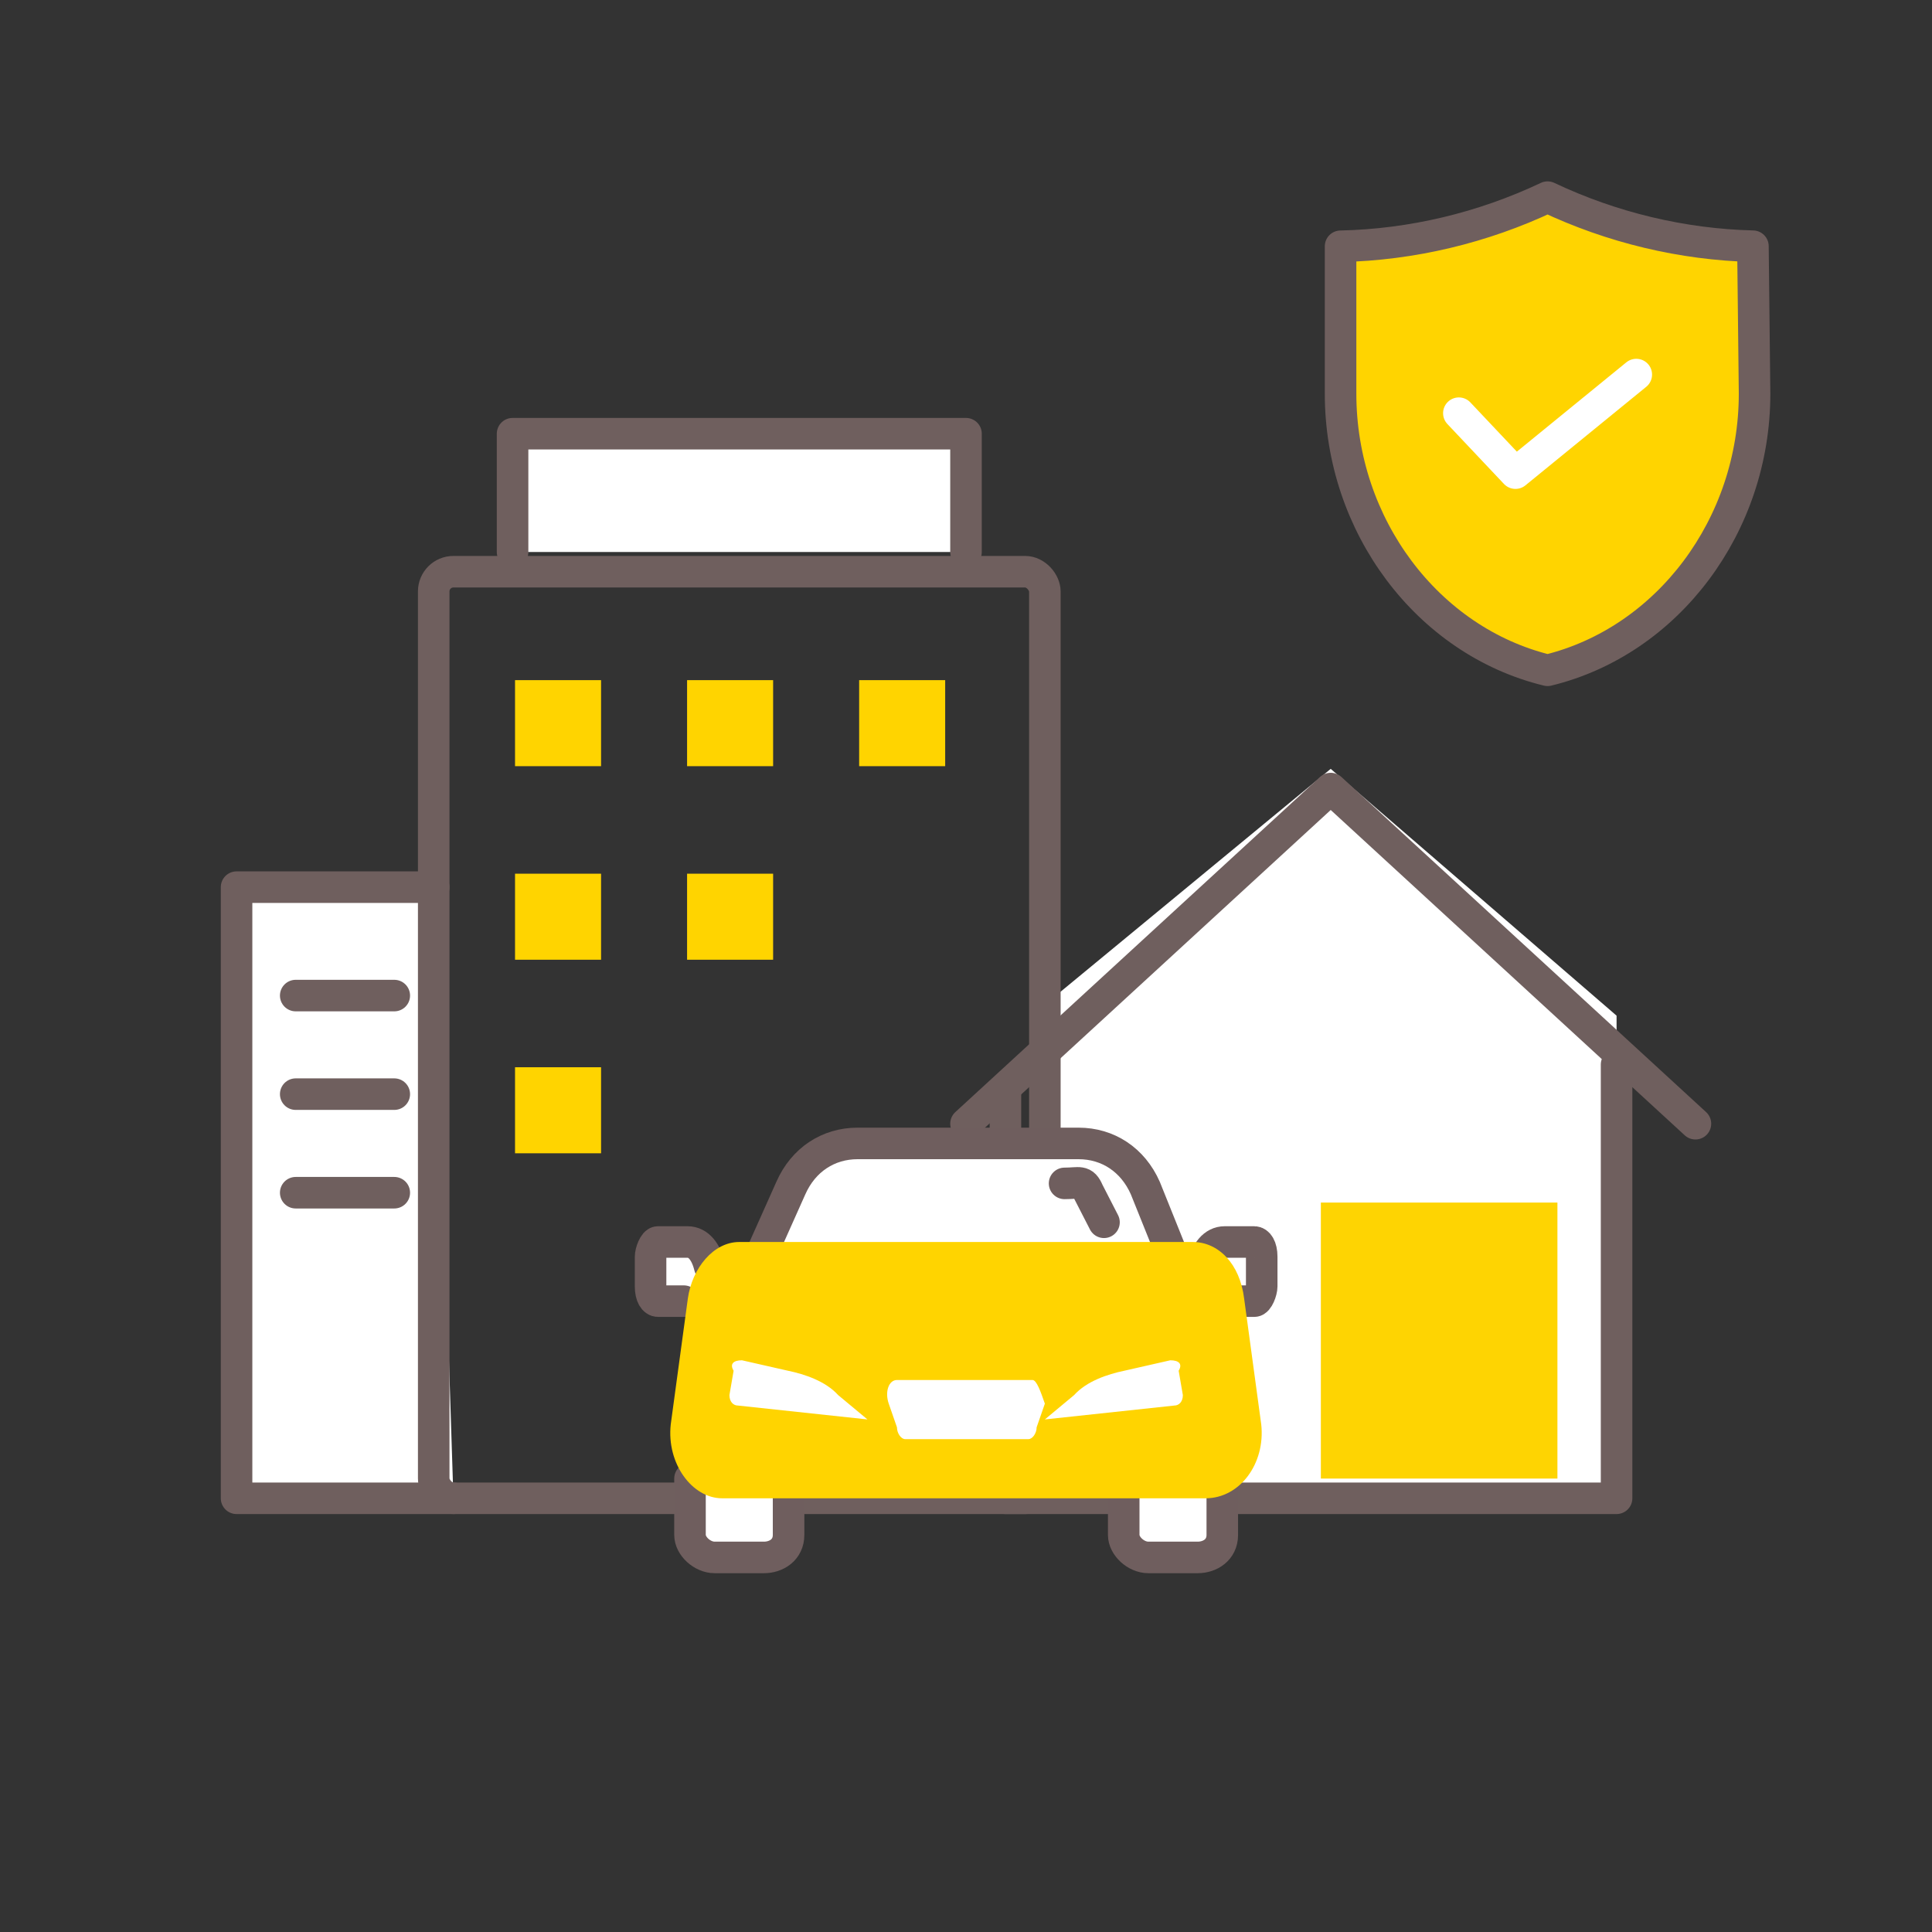 <?xml version="1.0" encoding="UTF-8"?>
<svg width="98px" height="98px" viewBox="0 0 98 98" version="1.1" xmlns="http://www.w3.org/2000/svg" xmlns:xlink="http://www.w3.org/1999/xlink">
    <rect x="0" y="0" width="98" height="98" fill="#333333" stroke="none"/>
    <title>6AE08F7D-DDC4-4D68-84FD-56AD1506D059</title>
    <g id="Jay" stroke="none" stroke-width="1" fill="none" fill-rule="evenodd">
        <g id="Bancassurance101_Desktop-Knowing" transform="translate(-166, -987)">
            <g id="Benefit" transform="translate(0, 856)">
                <g id="benefit-01" transform="translate(55, 84)">
                    <g id="Icon" transform="translate(80, 16)">
                        <g id="Icon/98px/insurance-101/Saving_Plan" transform="translate(31, 31)">
                            <rect id="Rectangle" x="0" y="0" width="98" height="98"></rect>
                            <g id="Group" transform="translate(49, 39)">
                                <polygon id="Path" fill="#FFFFFF" points="33 12.519 18.5 0 4 11.962 4 37 33 37"></polygon>
                                <polyline id="Path" stroke="#6F5F5E" stroke-width="1.6" stroke-linecap="round" stroke-linejoin="round" points="2 16.276 2 37 33 37 33 15"></polyline>
                                <rect id="Rectangle" fill="#FED402" x="18" y="22" width="12" height="14"></rect>
                                <polyline id="Path" stroke="#6F5F5E" stroke-width="1.6" stroke-linecap="round" stroke-linejoin="round" points="1.13686838e-13 18 18.5 1 37 18"></polyline>
                            </g>
                            <g id="Group" transform="translate(12, 22)">
                                <polyline id="Path" stroke="#6F5F5E" stroke-width="1.6" fill="#FFFFFF" stroke-linecap="round" stroke-linejoin="round" points="14 6 14 0 37 0 37 6"></polyline>
                                <polyline id="Path" stroke="#6F5F5E" stroke-width="1.6" fill="#FFFFFF" stroke-linecap="round" stroke-linejoin="round" points="11 54 0 54 0 23 10 23"></polyline>
                                <line x1="3" y1="28.5" x2="8" y2="28.5" id="Path-13" stroke="#6F5F5E" stroke-width="1.6" fill="#D8D8D8" stroke-linecap="round"></line>
                                <line x1="3" y1="33.5" x2="8" y2="33.5" id="Path-13-Copy" stroke="#6F5F5E" stroke-width="1.6" fill="#D8D8D8" stroke-linecap="round"></line>
                                <line x1="3" y1="38.5" x2="8" y2="38.5" id="Path-13-Copy-2" stroke="#6F5F5E" stroke-width="1.6" fill="#D8D8D8" stroke-linecap="round"></line>
                                <rect id="Rectangle" stroke="#6F5F5E" stroke-width="1.6" stroke-linecap="round" stroke-linejoin="round" x="10" y="7" width="31" height="47" rx="1"></rect>
                                <rect id="Rectangle" fill="#FFD400" x="14.125" y="12.5" width="4.364" height="4.364"></rect>
                                <rect id="Rectangle" fill="#FFD400" x="22.852" y="12.5" width="4.364" height="4.364"></rect>
                                <rect id="Rectangle" fill="#FFD400" x="31.58" y="12.5" width="4.364" height="4.364"></rect>
                                <rect id="Rectangle" fill="#FFD400" x="14.125" y="22.318" width="4.364" height="4.364"></rect>
                                <rect id="Rectangle" fill="#FFD400" x="22.852" y="22.318" width="4.364" height="4.364"></rect>
                                <rect id="Rectangle" fill="#FFD400" x="14.125" y="32.136" width="4.364" height="4.364"></rect>
                            </g>
                            <g id="Car" transform="translate(33.176, 57.824)">
                                <path d="M6.824,18.129 L6.824,20.034 C6.824,20.796 6.199,21.176 5.574,21.176 L3.074,21.176 C2.449,21.176 1.824,20.605 1.824,20.034 L1.824,17.176" id="Path" stroke="#6F5E5E" stroke-width="1.6" fill="#FFFFFF" stroke-linecap="round" stroke-linejoin="round"></path>
                                <path d="M28.824,17.176 L28.824,20.034 C28.824,20.796 28.199,21.176 27.574,21.176 L25.074,21.176 C24.449,21.176 23.824,20.605 23.824,20.034 L23.824,18.129" id="Path" stroke="#6F5E5E" stroke-width="1.6" fill="#FFFFFF" stroke-linecap="round" stroke-linejoin="round"></path>
                                <path d="M26.824,7.176 L4.824,7.176 L6.939,2.441 C7.574,1 8.843,0.176 10.324,0.176 L21.535,0.176 C23.016,0.176 24.285,1 24.92,2.441 L26.824,7.176 Z" id="Path" stroke="#6F5E5E" stroke-width="1.6" fill="#FFFFFF" stroke-linecap="round" stroke-linejoin="round"></path>
                                <path d="M20.824,2.203 C21.591,2.203 21.769,2.019 22.024,2.617 L22.824,4.176" id="Path" stroke="#6F5E5E" stroke-width="1.6" fill="#FFFFFF" stroke-linecap="round" stroke-linejoin="round"></path>
                                <path d="M1.511,8.176 L0.199,8.176 C0.011,8.176 -0.176,7.926 -0.176,7.426 L-0.176,5.926 C-0.176,5.676 0.011,5.176 0.199,5.176 L1.699,5.176 C2.261,5.176 2.636,5.676 2.824,6.426" id="Path" stroke="#6F5E5E" stroke-width="1.6" fill="#FFFFFF" stroke-linecap="round" stroke-linejoin="round"></path>
                                <path d="M27.824,6.426 C28.011,5.676 28.386,5.176 28.949,5.176 L30.449,5.176 C30.636,5.176 30.824,5.426 30.824,5.926 L30.824,7.426 C30.824,7.676 30.636,8.176 30.449,8.176 L29.136,8.176" id="Path" stroke="#6F5E5E" stroke-width="1.6" fill="#FFFFFF" stroke-linecap="round" stroke-linejoin="round"></path>
                                <path d="M27.978,18.176 L3.452,18.176 C1.933,18.176 0.63,16.414 0.847,14.431 L1.715,8.041 C1.933,6.499 3.018,5.176 4.32,5.176 L27.327,5.176 C28.629,5.176 29.715,6.278 29.932,8.041 L30.8,14.431 C31.017,16.414 29.715,18.176 27.978,18.176 Z" id="Path" fill="#FFD400"></path>
                                <path d="M19.198,12.176 L12.322,12.176 C11.905,12.176 11.697,12.776 11.905,13.376 L12.322,14.576 C12.322,14.876 12.53,15.176 12.739,15.176 L18.99,15.176 C19.198,15.176 19.407,14.876 19.407,14.576 L19.824,13.376 C19.615,12.776 19.407,12.176 19.198,12.176 Z" id="Path" fill="#FFFFFF"></path>
                                <path d="M26.187,11.176 L23.854,11.706 C23.005,11.882 21.945,12.235 21.308,12.941 L19.824,14.176 L26.399,13.471 C26.611,13.471 26.824,13.294 26.824,12.941 L26.611,11.706 C26.824,11.353 26.611,11.176 26.187,11.176 Z" id="Path" fill="#FFFFFF"></path>
                                <path d="M4.46,11.176 L6.793,11.706 C7.642,11.882 8.702,12.235 9.339,12.941 L10.824,14.176 L4.248,13.471 C4.036,13.471 3.824,13.294 3.824,12.941 L4.036,11.706 C3.824,11.353 4.036,11.176 4.46,11.176 Z" id="Path" fill="#FFFFFF"></path>
                            </g>
                            <g id="Group" transform="translate(68, 10)" stroke-linecap="round" stroke-linejoin="round" stroke-width="1.6">
                                <path d="M10.5,24 C4.405,22.52 0,16.649 0,9.972 L0,2.492 C3.6,2.416 7.211,1.559 10.5,0 C13.764,1.547 17.346,2.403 20.917,2.489 L21,9.977 C20.999,16.652 16.594,22.52 10.5,24" id="Stroke-20" stroke="#6F5F5E" fill="#FFD400"></path>
                                <polyline id="Path-2" stroke="#FFFFFF" transform="translate(10.5, 11.5) rotate(-90) translate(-10.5, -11.5) " points="11.041 7 8 9.871 13 16"></polyline>
                            </g>
                        </g>
                    </g>
                </g>
            </g>
        </g>
    </g>
</svg>